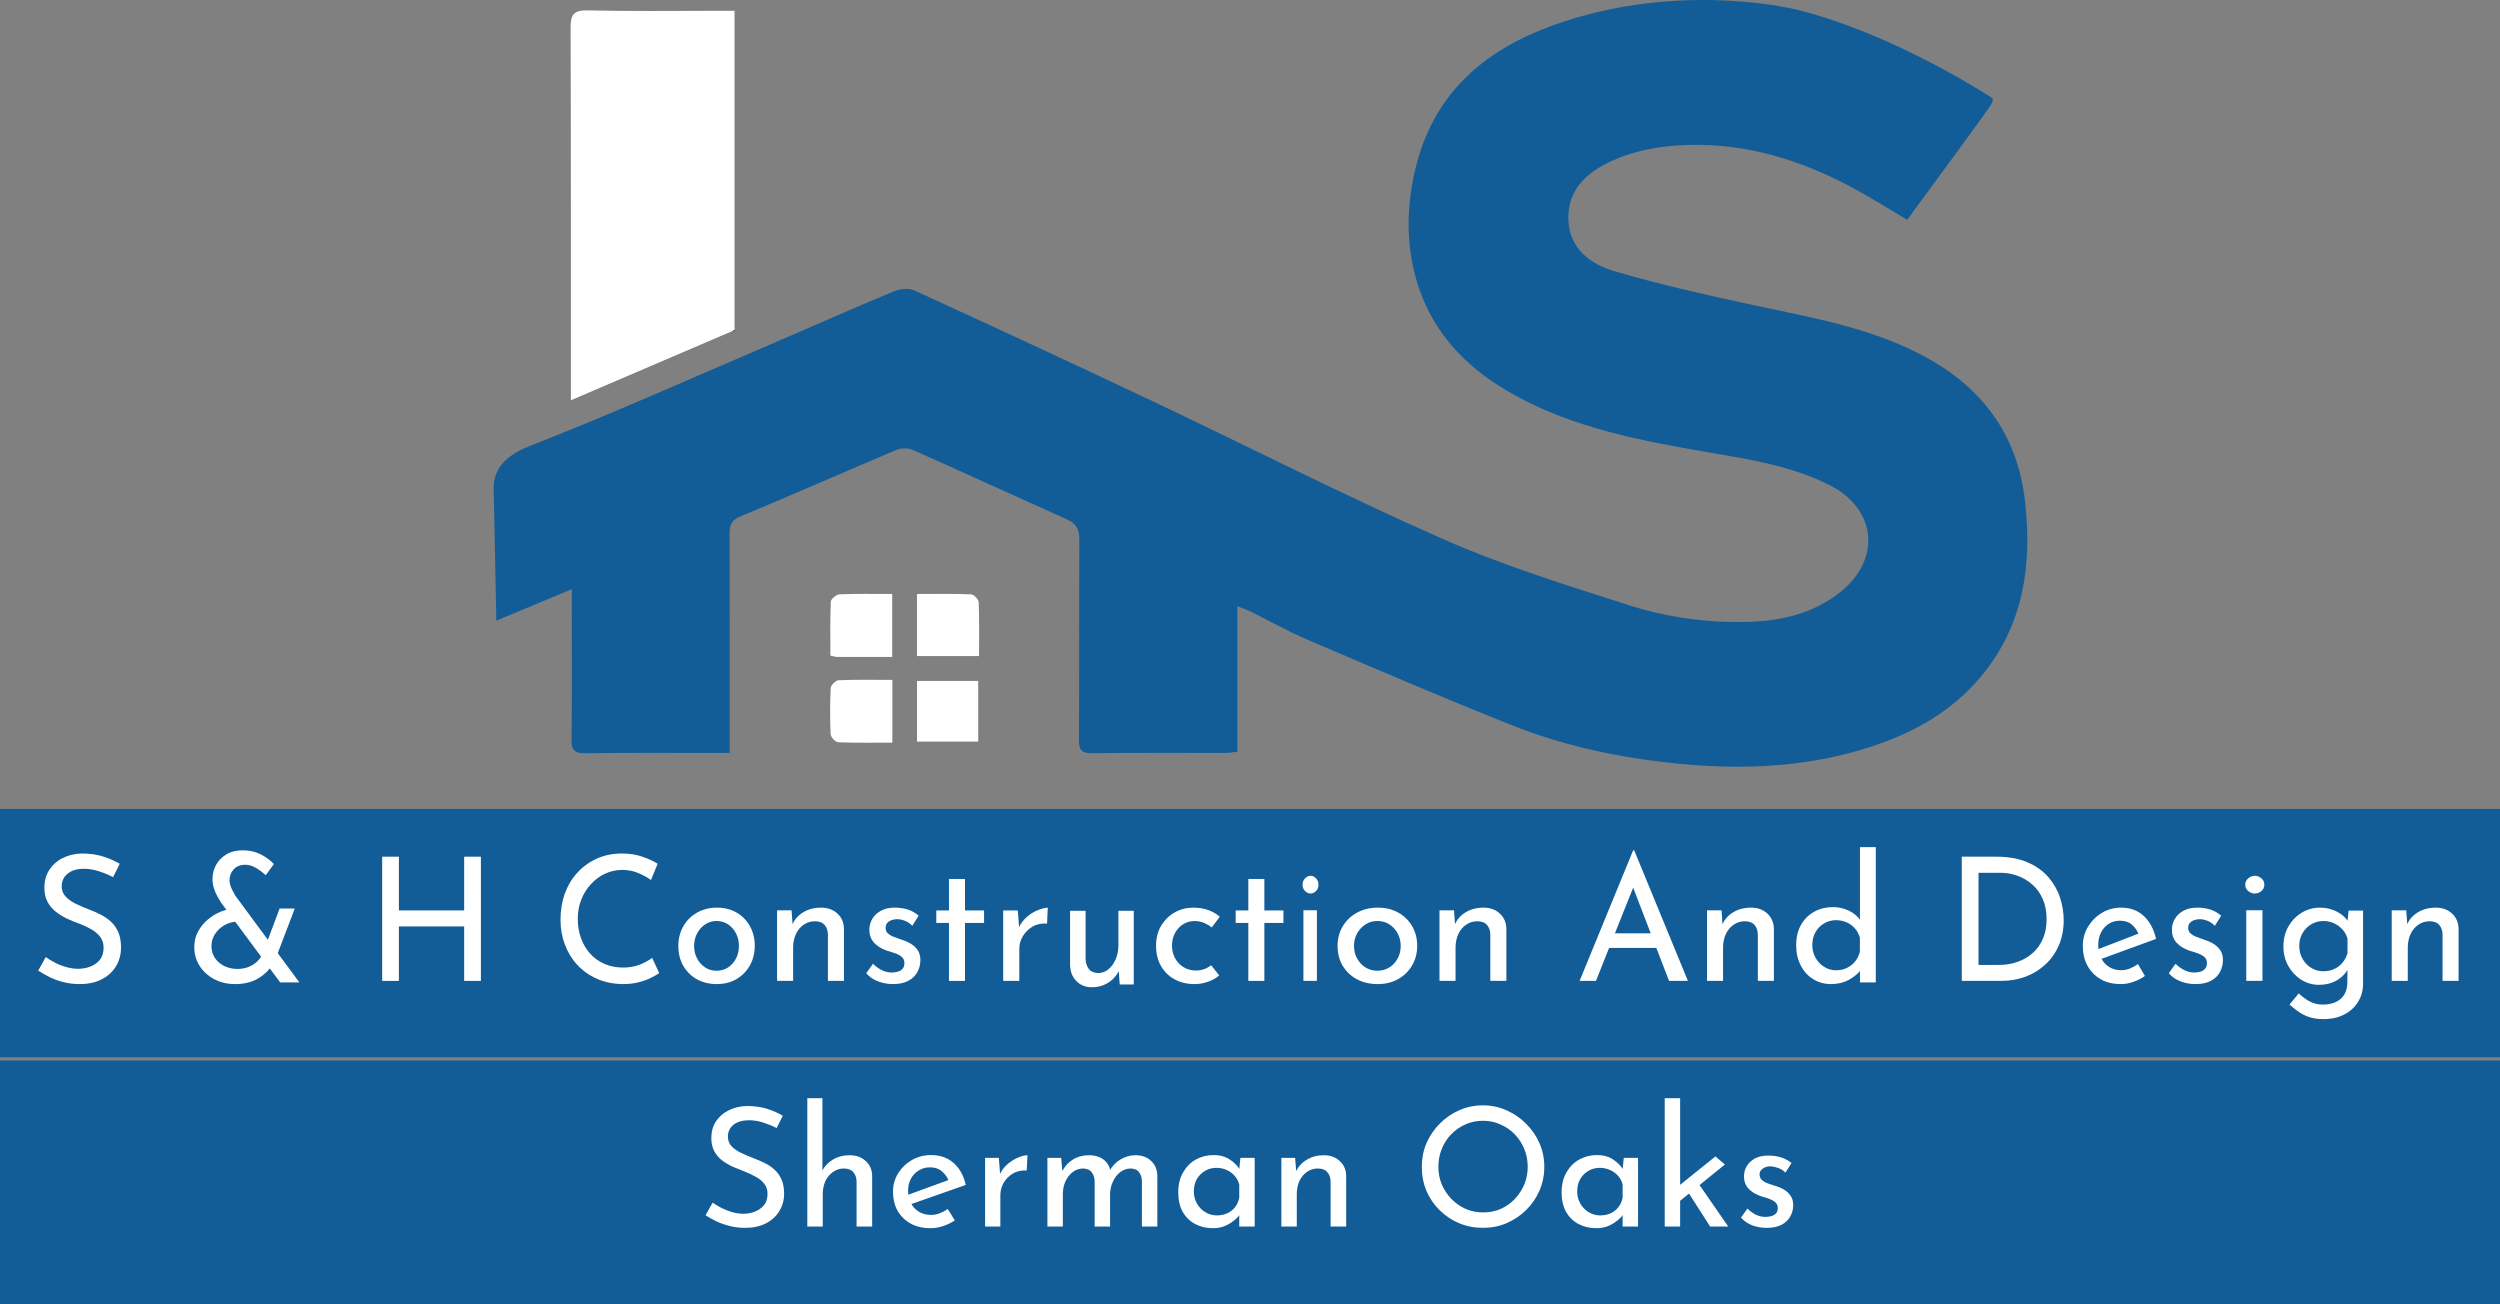 <svg xmlns="http://www.w3.org/2000/svg" width="299" height="156" viewBox="0 0 299 156" fill="none"><rect x="0" y="0" width="299" height="156" fill="#808080" stroke="none"/><g clip-path="url(#clip0_377_2)"><rect y="96.746" width="299" height="29.71" fill="#125D98"></rect><rect y="126.837" width="299" height="29.71" fill="#125D98"></rect><path d="M109.67 71.039C111.944 71.039 114.05 70.998 116.153 71.085C116.481 71.1 117.037 71.691 117.052 72.034C117.136 74.136 117.094 76.246 117.094 78.467C114.565 78.467 112.169 78.467 109.67 78.467C109.67 76.06 109.67 73.698 109.67 71.039Z" fill="white"></path><path d="M87.849 1.298V39.483C87.765 39.517 87.677 39.559 87.59 39.593C81.541 42.187 75.104 44.948 68.279 47.87V45.744C68.275 31.617 68.294 17.494 68.244 3.366C68.237 1.793 68.557 1.207 70.301 1.245C75.211 1.351 80.128 1.306 85.16 1.294H87.849V1.298Z" fill="white"></path><path d="M87.228 1.294L85.16 1.298C85.845 1.294 86.539 1.294 87.228 1.294Z" fill="black"></path><path d="M109.674 88.698C109.674 86.29 109.674 83.929 109.674 81.438C112.1 81.438 114.496 81.438 116.995 81.438C116.995 83.86 116.995 86.214 116.995 88.698C114.561 88.698 112.165 88.698 109.674 88.698Z" fill="white"></path><path d="M106.726 88.82C104.547 88.82 102.395 88.861 100.243 88.774C99.919 88.762 99.363 88.168 99.348 87.822C99.26 85.982 99.26 84.131 99.352 82.291C99.371 81.952 99.942 81.373 100.277 81.358C102.384 81.27 104.494 81.316 106.726 81.316C106.726 83.845 106.726 86.245 106.726 88.82Z" fill="white"></path><path d="M106.707 78.573C104.444 78.573 102.285 78.577 100.121 78.57C99.915 78.57 99.714 78.493 99.317 78.413C99.317 76.243 99.272 74.087 99.367 71.942C99.382 71.626 100.034 71.097 100.411 71.081C102.46 70.998 104.513 71.04 106.707 71.04C106.707 73.572 106.707 75.972 106.707 78.573Z" fill="white"></path><path d="M87.849 39.486V39.597H87.59C87.677 39.559 87.765 39.521 87.849 39.486Z" fill="black"></path><path d="M236.957 80.874C233.468 85.079 228.897 87.631 223.781 89.303C215.608 91.985 207.213 92.133 198.803 91.132C192.663 90.404 186.599 89.037 180.84 86.744C172.605 83.468 164.461 79.964 156.314 76.482C153.987 75.492 151.778 74.228 149.508 73.108C149.1 72.902 148.654 72.769 147.988 72.506V89.909C147.42 89.966 147.009 90.05 146.594 90.05C141.265 90.057 135.94 90.019 130.612 90.084C129.381 90.095 129.031 89.73 129.042 88.511C129.088 80.52 129.042 72.529 129.088 64.538C129.096 63.353 128.753 62.637 127.648 62.138C121.489 59.38 115.361 56.558 109.19 53.819C108.634 53.575 107.792 53.568 107.232 53.804C101.009 56.428 94.827 59.159 88.588 61.749C87.506 62.199 87.255 62.755 87.258 63.799C87.289 71.9 87.274 79.998 87.274 88.1V90.054H85.358C80.25 90.054 75.138 90.016 70.027 90.088C68.747 90.103 68.332 89.764 68.355 88.442C68.427 83.224 68.385 78.006 68.385 72.788V70.464C65.239 71.775 62.398 72.963 59.362 74.231C59.255 68.846 59.145 63.464 59.038 58.078C59.038 58.066 59.042 58.059 59.042 58.047C59.046 58.028 59.046 58.005 59.05 57.975C59.061 57.903 59.069 57.807 59.084 57.689C59.088 57.666 59.092 57.644 59.095 57.617C59.423 55.545 60.954 54.273 63.582 53.248C73.143 49.515 82.516 45.31 91.959 41.273C96.925 39.147 101.866 36.942 106.852 34.862C107.579 34.558 108.646 34.417 109.32 34.721C118.747 39.033 128.155 43.394 137.525 47.828C149.23 53.37 160.774 59.266 172.62 64.488C179.769 67.638 187.296 69.973 194.758 72.361C199.355 73.831 204.169 74.517 209.045 74.376C213.078 74.262 216.876 73.386 220.113 70.803C225.035 66.884 224.425 60.839 218.815 58.017C214.194 55.693 209.14 54.924 204.124 54.063C196.152 52.692 188.221 51.187 181.038 47.199C175.823 44.305 171.729 40.328 169.752 34.581C168.164 29.964 168.129 25.23 169.219 20.457C171.272 11.479 177.198 6.158 185.506 3.115C199.74 -2.103 213.094 0.7 215.04 1.192C226.653 4.105 238.019 11.567 238.027 11.571C237.939 11.514 238.221 11.67 238.29 11.746C238.423 11.895 238.271 12.306 238.046 12.652C237.604 13.331 233.593 18.831 228.101 26.292C225.8 24.936 223.671 23.573 221.443 22.388C215.375 19.154 208.953 17.151 201.998 17.334C198.624 17.421 195.31 17.977 192.232 19.505C189.41 20.907 187.448 23.013 187.578 26.311C187.707 29.732 190.21 31.594 193.063 32.428C198.506 34.028 204.063 35.274 209.616 36.47C216.918 38.047 224.315 39.262 230.919 43.051C237.444 46.796 241.325 52.364 242.186 59.891C243.058 67.524 242.06 74.727 236.957 80.874Z" fill="#125D98"></path><path d="M13.525 104.905C13.011 104.634 12.443 104.4 11.834 104.204C11.219 104.007 10.62 103.906 10.037 103.906C9.231 103.906 8.584 104.097 8.101 104.48C7.619 104.862 7.38 105.372 7.38 106.01C7.38 106.493 7.54 106.902 7.852 107.231C8.165 107.566 8.568 107.853 9.066 108.092C9.559 108.331 10.089 108.559 10.646 108.772C11.107 108.942 11.563 109.144 12.025 109.377C12.486 109.611 12.899 109.898 13.27 110.238C13.642 110.578 13.933 110.997 14.15 111.491C14.368 111.985 14.474 112.596 14.474 113.319C14.474 114.142 14.278 114.886 13.88 115.55C13.482 116.214 12.915 116.739 12.178 117.122C11.441 117.504 10.556 117.696 9.522 117.696C8.865 117.696 8.239 117.621 7.63 117.472C7.025 117.324 6.463 117.122 5.949 116.867C5.435 116.612 4.974 116.352 4.571 116.081L5.472 114.466C5.806 114.705 6.188 114.939 6.622 115.157C7.052 115.374 7.508 115.55 7.98 115.677C8.451 115.805 8.913 115.868 9.358 115.868C9.846 115.868 10.318 115.783 10.779 115.613C11.24 115.443 11.622 115.172 11.929 114.806C12.237 114.439 12.39 113.951 12.39 113.34C12.39 112.83 12.252 112.4 11.982 112.044C11.712 111.688 11.357 111.39 10.917 111.141C10.476 110.891 9.999 110.668 9.485 110.472C8.997 110.302 8.515 110.105 8.033 109.877C7.55 109.648 7.105 109.377 6.697 109.059C6.283 108.74 5.949 108.347 5.695 107.879C5.435 107.412 5.308 106.844 5.308 106.18C5.308 105.372 5.498 104.666 5.88 104.066C6.262 103.465 6.787 102.987 7.46 102.642C8.128 102.297 8.897 102.106 9.761 102.079C10.736 102.079 11.595 102.201 12.343 102.44C13.09 102.679 13.748 102.971 14.32 103.311L13.525 104.905Z" fill="white"></path><path d="M28.325 110.241C27.943 110.241 27.576 110.319 27.214 110.47C26.852 110.621 26.527 110.829 26.237 111.095C25.943 111.36 25.715 111.667 25.545 112.021C25.374 112.375 25.291 112.755 25.291 113.156C25.291 113.698 25.431 114.176 25.71 114.583C25.989 114.994 26.361 115.311 26.831 115.54C27.302 115.769 27.814 115.884 28.372 115.884C28.889 115.884 29.343 115.806 29.736 115.644C30.129 115.483 30.47 115.27 30.754 114.999C31.039 114.728 31.25 114.432 31.385 114.114L32.646 115.238C32.279 115.92 31.71 116.498 30.946 116.977C30.175 117.456 29.235 117.696 28.124 117.696C27.198 117.696 26.366 117.503 25.627 117.113C24.888 116.722 24.304 116.191 23.875 115.52C23.446 114.848 23.234 114.093 23.234 113.26C23.234 112.594 23.379 111.985 23.674 111.438C23.963 110.892 24.351 110.407 24.826 110.001C25.302 109.59 25.839 109.267 26.434 109.023C27.033 108.778 27.648 108.658 28.289 108.658L28.325 110.241ZM35.804 117.493C35.68 117.493 35.494 117.493 35.246 117.493C34.998 117.493 34.734 117.493 34.47 117.493C34.207 117.493 33.881 117.493 33.504 117.493L26.434 107.945C26.309 107.752 26.17 107.508 26.005 107.216C25.839 106.925 25.7 106.597 25.586 106.238C25.472 105.878 25.415 105.509 25.415 105.134C25.415 104.535 25.555 103.978 25.834 103.458C26.113 102.937 26.521 102.515 27.069 102.187C27.612 101.86 28.273 101.698 29.044 101.698C29.845 101.698 30.563 101.86 31.194 102.187C31.824 102.515 32.346 102.901 32.755 103.343L31.778 104.676C31.359 104.285 30.946 103.983 30.542 103.76C30.139 103.536 29.747 103.426 29.349 103.426C28.749 103.426 28.284 103.609 27.953 103.968C27.622 104.327 27.452 104.77 27.452 105.28C27.452 105.53 27.503 105.785 27.607 106.05C27.71 106.316 27.814 106.534 27.922 106.717C28.031 106.899 28.093 107.013 28.103 107.071L35.804 117.493ZM33.442 108.658H35.256L32.873 114.91L31.447 113.973L33.442 108.658Z" fill="white"></path><path d="M57.515 102.46V117.315H55.514V110.803H47.708V117.315H45.707V102.46H47.708V108.889H55.514V102.46H57.515Z" fill="white"></path><path d="M78.844 116.386C78.6 116.555 78.262 116.745 77.841 116.956C77.42 117.168 76.921 117.342 76.354 117.484C75.787 117.627 75.163 117.696 74.477 117.696C73.344 117.68 72.314 117.469 71.394 117.062C70.474 116.655 69.683 116.096 69.039 115.394C68.389 114.692 67.895 113.873 67.552 112.955C67.208 112.031 67.037 111.049 67.037 110.003C67.037 108.863 67.214 107.807 67.567 106.841C67.921 105.875 68.43 105.035 69.096 104.328C69.756 103.615 70.536 103.061 71.43 102.67C72.325 102.274 73.307 102.079 74.373 102.079C75.262 102.079 76.068 102.2 76.791 102.449C77.513 102.697 78.137 102.982 78.657 103.304L77.857 105.247C77.446 104.951 76.947 104.676 76.359 104.423C75.772 104.17 75.127 104.043 74.43 104.043C73.708 104.043 73.021 104.191 72.382 104.486C71.737 104.782 71.17 105.199 70.682 105.732C70.188 106.266 69.803 106.889 69.522 107.591C69.241 108.293 69.101 109.064 69.101 109.893C69.101 110.711 69.226 111.476 69.481 112.184C69.735 112.897 70.094 113.514 70.567 114.042C71.04 114.57 71.607 114.982 72.278 115.278C72.948 115.573 73.697 115.721 74.534 115.721C75.283 115.721 75.954 115.6 76.541 115.362C77.129 115.124 77.612 114.855 77.997 114.56L78.844 116.386Z" fill="white"></path><path d="M81.13 113.114C81.13 112.259 81.328 111.482 81.719 110.793C82.11 110.104 82.659 109.554 83.359 109.155C84.06 108.756 84.858 108.554 85.751 108.554C86.645 108.554 87.432 108.756 88.113 109.155C88.793 109.554 89.327 110.104 89.703 110.793C90.083 111.482 90.271 112.259 90.271 113.114C90.271 113.975 90.083 114.747 89.703 115.436C89.322 116.125 88.793 116.68 88.113 117.084C87.432 117.488 86.64 117.696 85.731 117.696C84.837 117.696 84.045 117.504 83.359 117.126C82.674 116.747 82.13 116.213 81.729 115.529C81.328 114.845 81.13 114.042 81.13 113.114ZM83.014 113.135C83.014 113.69 83.136 114.192 83.375 114.638C83.613 115.089 83.933 115.446 84.335 115.706C84.736 115.97 85.188 116.099 85.695 116.099C86.213 116.099 86.676 115.97 87.077 115.706C87.478 115.441 87.793 115.089 88.027 114.638C88.26 114.187 88.377 113.69 88.377 113.135C88.377 112.581 88.26 112.078 88.027 111.632C87.793 111.182 87.478 110.824 87.077 110.554C86.676 110.285 86.213 110.15 85.695 110.15C85.188 110.15 84.731 110.29 84.324 110.565C83.918 110.839 83.598 111.202 83.364 111.653C83.131 112.104 83.014 112.596 83.014 113.135Z" fill="white"></path><path d="M94.671 108.88L94.816 110.936L94.754 110.611C95.012 109.985 95.447 109.486 96.057 109.114C96.668 108.742 97.382 108.554 98.199 108.554C98.986 108.554 99.638 108.788 100.15 109.257C100.662 109.725 100.921 110.336 100.936 111.079V117.315H99.017V111.731C99.001 111.283 98.872 110.911 98.618 110.621C98.365 110.331 97.977 110.183 97.444 110.183C96.968 110.183 96.528 110.32 96.13 110.59C95.726 110.86 95.416 111.237 95.193 111.71C94.971 112.184 94.857 112.738 94.857 113.359V117.315H92.938V108.875H94.671V108.88Z" fill="white"></path><path d="M106.77 117.696C106.164 117.696 105.58 117.586 105.011 117.371C104.443 117.157 103.973 116.833 103.603 116.399L104.406 115.269C104.777 115.619 105.147 115.881 105.517 116.053C105.888 116.226 106.258 116.315 106.629 116.315C106.905 116.315 107.156 116.278 107.391 116.21C107.625 116.142 107.813 116.022 107.954 115.855C108.095 115.687 108.168 115.473 108.168 115.206C108.168 114.887 108.069 114.636 107.871 114.464C107.672 114.291 107.422 114.145 107.119 114.035C106.817 113.925 106.488 113.82 106.133 113.721C105.434 113.486 104.897 113.156 104.526 112.738C104.156 112.319 103.973 111.812 103.973 111.211C103.973 110.751 104.088 110.322 104.312 109.924C104.536 109.527 104.876 109.197 105.33 108.941C105.784 108.685 106.331 108.554 106.973 108.554C107.563 108.554 108.09 108.627 108.559 108.774C109.024 108.92 109.462 109.166 109.874 109.516L109.112 110.73C108.867 110.463 108.575 110.264 108.236 110.133C107.902 110.003 107.594 109.935 107.323 109.935C107.078 109.935 106.848 109.971 106.634 110.05C106.42 110.128 106.248 110.238 106.117 110.385C105.987 110.531 105.924 110.714 105.924 110.939C105.909 111.232 106.003 111.467 106.201 111.64C106.399 111.812 106.65 111.959 106.952 112.068C107.255 112.178 107.563 112.293 107.876 112.403C108.288 112.529 108.658 112.696 108.987 112.905C109.316 113.114 109.582 113.371 109.78 113.679C109.979 113.988 110.078 114.369 110.078 114.83C110.078 115.347 109.958 115.823 109.718 116.263C109.478 116.702 109.112 117.052 108.627 117.309C108.147 117.57 107.526 117.696 106.77 117.696Z" fill="white"></path><path d="M113.496 105.126H115.414V108.891H117.695V110.383H115.414V117.315H113.496V110.383H111.982V108.891H113.496V105.126Z" fill="white"></path><path d="M121.732 108.899L121.916 111.337L121.832 110.992C122.053 110.489 122.368 110.057 122.784 109.692C123.199 109.326 123.641 109.047 124.109 108.859C124.577 108.671 124.982 108.569 125.313 108.554L125.229 110.464C124.567 110.408 123.988 110.53 123.499 110.819C123.01 111.109 122.621 111.49 122.337 111.957C122.053 112.424 121.911 112.932 121.911 113.47V117.315H119.981V108.894H121.732V108.899Z" fill="white"></path><path d="M130.607 118.076C129.847 118.076 129.221 117.832 128.74 117.343C128.26 116.855 128.005 116.217 127.98 115.442V108.935H129.837V114.741C129.862 115.208 129.997 115.596 130.232 115.899C130.467 116.201 130.838 116.361 131.338 116.377C131.784 116.377 132.189 116.233 132.549 115.941C132.91 115.649 133.205 115.256 133.425 114.751C133.65 114.247 133.761 113.678 133.761 113.041V108.935H135.597V117.742H133.921L133.761 115.575L133.881 115.978C133.711 116.377 133.465 116.733 133.15 117.051C132.835 117.37 132.454 117.62 132.014 117.806C131.573 117.986 131.103 118.076 130.607 118.076Z" fill="white"></path><path d="M145.82 116.663C145.439 116.985 144.987 117.237 144.463 117.422C143.938 117.606 143.409 117.696 142.88 117.696C141.975 117.696 141.173 117.506 140.479 117.127C139.785 116.748 139.24 116.216 138.85 115.526C138.459 114.836 138.264 114.031 138.264 113.104C138.264 112.177 138.474 111.371 138.891 110.692C139.307 110.013 139.852 109.481 140.52 109.112C141.188 108.738 141.913 108.554 142.7 108.554C143.363 108.554 143.959 108.649 144.494 108.838C145.028 109.028 145.491 109.297 145.882 109.649L144.931 110.913C144.699 110.729 144.406 110.56 144.052 110.397C143.692 110.234 143.296 110.155 142.864 110.155C142.366 110.155 141.908 110.287 141.497 110.545C141.086 110.803 140.762 111.155 140.525 111.598C140.289 112.04 140.171 112.546 140.171 113.104C140.171 113.651 140.294 114.152 140.536 114.599C140.777 115.047 141.117 115.41 141.548 115.673C141.98 115.942 142.479 116.074 143.049 116.074C143.399 116.074 143.728 116.016 144.031 115.905C144.334 115.795 144.607 115.637 144.853 115.442L145.82 116.663Z" fill="white"></path><path d="M149.3 105.126H151.218V108.891H153.499V110.383H151.218V117.315H149.3V110.383H147.786V108.891H149.3V105.126Z" fill="white"></path><path d="M155.785 105.805C155.785 105.504 155.885 105.255 156.085 105.051C156.285 104.847 156.506 104.745 156.746 104.745C156.985 104.745 157.202 104.847 157.398 105.051C157.593 105.255 157.689 105.504 157.689 105.805C157.689 106.116 157.593 106.371 157.398 106.569C157.202 106.768 156.985 106.865 156.746 106.865C156.506 106.865 156.285 106.768 156.085 106.569C155.885 106.376 155.785 106.116 155.785 105.805ZM155.889 108.867H157.502V117.315H155.889V108.867Z" fill="white"></path><path d="M159.974 113.114C159.974 112.259 160.181 111.482 160.588 110.793C161.001 110.104 161.567 109.554 162.297 109.155C163.027 108.756 163.857 108.554 164.789 108.554C165.72 108.554 166.54 108.756 167.248 109.155C167.957 109.554 168.508 110.104 168.904 110.793C169.301 111.482 169.497 112.259 169.497 113.114C169.497 113.975 169.301 114.747 168.904 115.436C168.508 116.125 167.957 116.68 167.248 117.084C166.54 117.488 165.714 117.696 164.767 117.696C163.836 117.696 163.011 117.504 162.297 117.126C161.583 116.747 161.017 116.213 160.599 115.529C160.186 114.851 159.974 114.042 159.974 113.114ZM161.937 113.135C161.937 113.69 162.064 114.192 162.313 114.638C162.561 115.089 162.895 115.446 163.313 115.706C163.731 115.97 164.201 116.099 164.73 116.099C165.275 116.099 165.751 115.97 166.169 115.706C166.587 115.441 166.915 115.089 167.159 114.638C167.402 114.187 167.524 113.69 167.524 113.135C167.524 112.581 167.402 112.078 167.159 111.632C166.915 111.182 166.587 110.824 166.169 110.554C165.751 110.285 165.27 110.15 164.73 110.15C164.201 110.15 163.725 110.29 163.302 110.565C162.879 110.839 162.545 111.202 162.302 111.653C162.059 112.104 161.937 112.596 161.937 113.135Z" fill="white"></path><path d="M173.901 108.88L174.046 110.936L173.984 110.611C174.243 109.985 174.678 109.486 175.288 109.114C175.899 108.742 176.613 108.554 177.43 108.554C178.216 108.554 178.868 108.788 179.375 109.257C179.882 109.725 180.146 110.336 180.162 111.079V117.315H178.242V111.731C178.227 111.283 178.097 110.911 177.844 110.621C177.59 110.331 177.202 110.183 176.669 110.183C176.193 110.183 175.754 110.32 175.355 110.59C174.952 110.86 174.641 111.237 174.419 111.71C174.196 112.184 174.083 112.738 174.083 113.359V117.315H172.163V108.875H173.901V108.88Z" fill="white"></path><path d="M188.922 117.31L195.325 101.698H195.449L201.873 117.31H199.615L194.82 104.851L196.222 103.919L190.876 117.315H188.922V117.31ZM192.681 111.629H198.145L198.795 113.369H192.108L192.681 111.629Z" fill="white"></path><path d="M205.896 108.88L206.041 110.936L205.979 110.611C206.238 109.985 206.672 109.486 207.283 109.114C207.893 108.742 208.607 108.554 209.425 108.554C210.211 108.554 210.863 108.788 211.37 109.257C211.877 109.725 212.141 110.336 212.157 111.079V117.315H210.237V111.731C210.222 111.283 210.092 110.911 209.839 110.621C209.585 110.331 209.197 110.183 208.664 110.183C208.188 110.183 207.749 110.32 207.35 110.59C206.947 110.86 206.636 111.237 206.414 111.71C206.191 112.184 206.077 112.738 206.077 113.359V117.315H204.158V108.875H205.896V108.88Z" fill="white"></path><path d="M218.991 117.696C218.207 117.696 217.5 117.502 216.876 117.121C216.252 116.74 215.751 116.198 215.38 115.493C215.009 114.788 214.823 113.979 214.823 113.061C214.823 112.1 215.019 111.276 215.411 110.597C215.803 109.913 216.334 109.392 217 109.031C217.665 108.671 218.408 108.489 219.238 108.489C219.904 108.489 220.538 108.635 221.142 108.927C221.745 109.219 222.215 109.621 222.555 110.138L222.452 110.827V101.317H224.345V117.492H222.452V115.342L222.674 115.884C222.266 116.412 221.751 116.85 221.116 117.189C220.487 117.529 219.775 117.696 218.991 117.696ZM219.579 116.046C220.079 116.046 220.523 115.947 220.91 115.754C221.297 115.561 221.622 115.3 221.885 114.971C222.148 114.642 222.333 114.256 222.442 113.812V112.163C222.333 111.745 222.137 111.375 221.864 111.057C221.585 110.738 221.255 110.488 220.868 110.315C220.482 110.143 220.053 110.054 219.579 110.054C219.078 110.054 218.609 110.18 218.176 110.43C217.743 110.681 217.397 111.03 217.139 111.474C216.881 111.918 216.752 112.434 216.752 113.019C216.752 113.588 216.881 114.105 217.139 114.553C217.397 115.008 217.743 115.368 218.176 115.639C218.609 115.911 219.078 116.046 219.579 116.046Z" fill="white"></path><path d="M234.629 117.315V102.46H238.701C240.189 102.46 241.447 102.68 242.479 103.127C243.511 103.573 244.35 104.169 244.989 104.913C245.628 105.662 246.095 106.478 246.383 107.365C246.671 108.258 246.818 109.151 246.818 110.059C246.818 111.183 246.619 112.189 246.231 113.081C245.838 113.974 245.303 114.734 244.617 115.36C243.936 115.991 243.15 116.473 242.264 116.807C241.373 117.14 240.435 117.309 239.445 117.309H234.629V117.315ZM236.631 115.406H239.047C239.859 115.406 240.614 115.283 241.31 115.036C242.007 114.79 242.61 114.436 243.129 113.969C243.648 113.502 244.046 112.933 244.339 112.255C244.633 111.578 244.774 110.798 244.774 109.926C244.774 109.023 244.622 108.222 244.318 107.535C244.014 106.842 243.6 106.262 243.076 105.8C242.552 105.333 241.96 104.984 241.3 104.743C240.64 104.502 239.948 104.384 239.235 104.384H236.631V115.406Z" fill="white"></path><path d="M253.65 117.696C252.707 117.696 251.901 117.499 251.225 117.105C250.55 116.711 250.026 116.172 249.658 115.488C249.285 114.804 249.103 114.016 249.103 113.135C249.103 112.291 249.31 111.524 249.728 110.834C250.147 110.145 250.696 109.591 251.387 109.176C252.077 108.761 252.843 108.554 253.69 108.554C254.779 108.554 255.676 108.886 256.392 109.549C257.108 110.212 257.597 111.125 257.864 112.291L251.069 114.778L250.63 113.638L256.175 111.503L255.797 111.793C255.641 111.337 255.374 110.943 255.001 110.611C254.628 110.28 254.144 110.114 253.549 110.114C253.045 110.114 252.596 110.238 252.208 110.487C251.82 110.736 251.508 111.078 251.286 111.513C251.064 111.948 250.948 112.456 250.948 113.037C250.948 113.617 251.064 114.135 251.296 114.591C251.528 115.047 251.85 115.405 252.269 115.659C252.687 115.913 253.161 116.042 253.69 116.042C254.048 116.042 254.396 115.975 254.733 115.835C255.071 115.695 255.394 115.519 255.696 115.296L256.533 116.726C256.125 117.017 255.661 117.25 255.152 117.431C254.643 117.613 254.139 117.696 253.65 117.696Z" fill="white"></path><path d="M262.552 117.696C261.947 117.696 261.363 117.586 260.795 117.371C260.227 117.157 259.757 116.833 259.387 116.399L260.19 115.269C260.56 115.619 260.93 115.881 261.301 116.053C261.671 116.226 262.041 116.315 262.411 116.315C262.687 116.315 262.938 116.278 263.172 116.21C263.407 116.142 263.595 116.022 263.735 115.855C263.881 115.687 263.949 115.473 263.949 115.206C263.949 114.887 263.85 114.636 263.652 114.464C263.454 114.291 263.203 114.145 262.901 114.035C262.599 113.925 262.27 113.82 261.916 113.721C261.217 113.486 260.68 113.156 260.31 112.738C259.94 112.319 259.757 111.812 259.757 111.211C259.757 110.751 259.872 110.322 260.096 109.924C260.32 109.527 260.659 109.197 261.113 108.941C261.566 108.685 262.114 108.554 262.755 108.554C263.344 108.554 263.871 108.627 264.34 108.774C264.809 108.92 265.247 109.166 265.654 109.516L264.893 110.73C264.648 110.463 264.356 110.264 264.022 110.133C263.688 110.003 263.381 109.935 263.11 109.935C262.865 109.935 262.635 109.971 262.421 110.05C262.208 110.128 262.036 110.238 261.905 110.385C261.775 110.531 261.712 110.714 261.712 110.939C261.697 111.232 261.791 111.467 261.989 111.64C262.187 111.812 262.437 111.959 262.739 112.068C263.042 112.178 263.349 112.293 263.662 112.403C264.074 112.529 264.444 112.696 264.773 112.905C265.101 113.114 265.367 113.371 265.565 113.679C265.763 113.988 265.862 114.369 265.862 114.83C265.862 115.347 265.742 115.823 265.503 116.263C265.263 116.702 264.898 117.052 264.413 117.309C263.928 117.57 263.308 117.696 262.552 117.696Z" fill="white"></path><path d="M268.529 105.805C268.529 105.504 268.649 105.255 268.889 105.051C269.129 104.847 269.395 104.745 269.682 104.745C269.969 104.745 270.23 104.847 270.464 105.051C270.699 105.255 270.814 105.504 270.814 105.805C270.814 106.116 270.699 106.371 270.464 106.569C270.23 106.768 269.969 106.865 269.682 106.865C269.395 106.865 269.129 106.768 268.889 106.569C268.649 106.376 268.529 106.116 268.529 105.805ZM268.654 108.867H270.59V117.315H268.654V108.867Z" fill="white"></path><path d="M277.863 121.885C277.246 121.885 276.7 121.807 276.226 121.655C275.752 121.503 275.323 121.294 274.941 121.027C274.558 120.76 274.186 120.467 273.824 120.148L274.93 118.809C275.374 119.227 275.823 119.557 276.277 119.793C276.731 120.028 277.241 120.148 277.807 120.148C278.439 120.148 278.97 120.038 279.403 119.824C279.837 119.609 280.168 119.311 280.388 118.934C280.607 118.558 280.724 118.118 280.74 117.616L280.76 115.272L280.923 115.649C280.684 116.25 280.245 116.758 279.618 117.166C278.985 117.579 278.225 117.783 277.322 117.783C276.573 117.783 275.874 117.579 275.231 117.177C274.589 116.774 274.074 116.224 273.681 115.534C273.293 114.843 273.099 114.063 273.099 113.2C273.099 112.295 273.298 111.489 273.701 110.793C274.104 110.098 274.635 109.548 275.298 109.151C275.961 108.753 276.68 108.554 277.46 108.554C278.2 108.554 278.873 108.711 279.48 109.025C280.087 109.339 280.541 109.742 280.837 110.228L280.714 110.584L280.893 108.91H282.622V117.647C282.622 118.427 282.433 119.144 282.05 119.782C281.668 120.426 281.117 120.938 280.403 121.32C279.694 121.692 278.842 121.885 277.863 121.885ZM274.992 113.148C274.992 113.708 275.124 114.215 275.384 114.676C275.644 115.136 275.996 115.502 276.43 115.764C276.863 116.031 277.343 116.162 277.868 116.162C278.363 116.162 278.812 116.067 279.204 115.879C279.597 115.691 279.934 115.429 280.199 115.094C280.469 114.759 280.653 114.388 280.76 113.985V112.248C280.638 111.829 280.439 111.468 280.158 111.16C279.878 110.851 279.541 110.61 279.153 110.427C278.766 110.244 278.337 110.155 277.868 110.155C277.348 110.155 276.868 110.286 276.43 110.542C275.996 110.799 275.644 111.154 275.384 111.599C275.119 112.049 274.992 112.562 274.992 113.148Z" fill="white"></path><path d="M287.788 108.88L287.933 110.936L287.871 110.611C288.13 109.985 288.564 109.486 289.175 109.114C289.785 108.742 290.499 108.554 291.317 108.554C292.103 108.554 292.755 108.788 293.262 109.257C293.769 109.725 294.033 110.336 294.048 111.079V117.315H292.129V111.731C292.113 111.283 291.984 110.911 291.731 110.621C291.477 110.331 291.089 110.183 290.556 110.183C290.08 110.183 289.64 110.32 289.242 110.59C288.838 110.86 288.528 111.237 288.305 111.71C288.083 112.184 287.969 112.738 287.969 113.359V117.315H286.05V108.875H287.788V108.88Z" fill="white"></path><path d="M92.888 134.914C92.399 134.663 91.863 134.445 91.282 134.26C90.7 134.075 90.132 133.982 89.576 133.982C88.81 133.982 88.195 134.161 87.733 134.518C87.283 134.875 87.058 135.351 87.058 135.945C87.058 136.395 87.204 136.778 87.495 137.095C87.785 137.399 88.169 137.664 88.645 137.888C89.121 138.113 89.616 138.325 90.132 138.523C90.581 138.695 91.024 138.886 91.46 139.098C91.896 139.309 92.286 139.574 92.63 139.891C92.987 140.208 93.264 140.598 93.463 141.061C93.674 141.523 93.78 142.098 93.78 142.786C93.78 143.539 93.588 144.227 93.205 144.848C92.835 145.469 92.299 145.958 91.599 146.315C90.898 146.672 90.066 146.85 89.101 146.85C88.466 146.85 87.858 146.778 87.276 146.632C86.708 146.487 86.179 146.302 85.69 146.077C85.201 145.839 84.765 145.595 84.382 145.344L85.234 143.837C85.552 144.061 85.915 144.279 86.325 144.491C86.735 144.689 87.164 144.854 87.614 144.987C88.063 145.106 88.499 145.165 88.922 145.165C89.372 145.165 89.814 145.086 90.251 144.927C90.7 144.755 91.07 144.498 91.361 144.154C91.652 143.81 91.797 143.354 91.797 142.786C91.797 142.297 91.665 141.894 91.401 141.576C91.15 141.246 90.812 140.968 90.389 140.744C89.966 140.506 89.517 140.294 89.041 140.109C88.592 139.937 88.136 139.752 87.673 139.554C87.21 139.342 86.781 139.091 86.384 138.8C85.988 138.496 85.671 138.126 85.433 137.69C85.195 137.254 85.076 136.725 85.076 136.104C85.076 135.351 85.254 134.696 85.611 134.141C85.981 133.573 86.483 133.13 87.118 132.813C87.752 132.482 88.479 132.304 89.299 132.277C90.224 132.277 91.037 132.39 91.738 132.614C92.451 132.839 93.079 133.117 93.621 133.447L92.888 134.914ZM96.556 146.692V131.345H98.361V140.387L98.321 140.05C98.599 139.508 99.022 139.058 99.59 138.701C100.172 138.344 100.852 138.166 101.632 138.166C102.412 138.166 103.046 138.397 103.536 138.86C104.038 139.309 104.296 139.898 104.309 140.625V146.692H102.445V141.279C102.432 140.829 102.3 140.466 102.049 140.188C101.811 139.898 101.434 139.752 100.918 139.752C100.442 139.752 100.013 139.891 99.63 140.169C99.246 140.433 98.942 140.796 98.718 141.259C98.506 141.722 98.4 142.25 98.4 142.845V146.692H96.556ZM111.322 146.89C110.384 146.89 109.578 146.705 108.903 146.335C108.229 145.952 107.707 145.436 107.337 144.788C106.98 144.127 106.802 143.374 106.802 142.528C106.802 141.722 107.007 140.988 107.416 140.327C107.826 139.666 108.375 139.138 109.062 138.741C109.749 138.344 110.516 138.146 111.362 138.146C112.446 138.146 113.345 138.463 114.059 139.098C114.772 139.732 115.255 140.605 115.506 141.715L108.745 144.094L108.309 143.004L113.86 140.982L113.464 141.239C113.305 140.803 113.041 140.426 112.671 140.109C112.301 139.779 111.818 139.613 111.223 139.613C110.721 139.613 110.272 139.739 109.875 139.99C109.478 140.228 109.168 140.559 108.943 140.982C108.718 141.404 108.606 141.887 108.606 142.429C108.606 142.997 108.725 143.5 108.963 143.936C109.201 144.359 109.525 144.696 109.935 144.947C110.357 145.185 110.833 145.304 111.362 145.304C111.719 145.304 112.063 145.238 112.393 145.106C112.737 144.973 113.054 144.802 113.345 144.59L114.197 145.958C113.788 146.236 113.325 146.46 112.809 146.632C112.307 146.804 111.812 146.89 111.322 146.89ZM119.462 138.483L119.641 140.863L119.541 140.545C119.753 140.043 120.057 139.62 120.454 139.276C120.863 138.919 121.286 138.648 121.722 138.463C122.172 138.265 122.562 138.166 122.892 138.166L122.793 139.99C122.172 139.95 121.623 140.069 121.147 140.347C120.685 140.625 120.315 140.995 120.037 141.457C119.773 141.92 119.641 142.416 119.641 142.944V146.692H117.817V138.483H119.462ZM126.917 138.483L127.075 140.327L126.996 140.169C127.3 139.547 127.73 139.058 128.285 138.701C128.853 138.344 129.501 138.166 130.228 138.166C130.691 138.166 131.1 138.239 131.457 138.384C131.814 138.53 132.105 138.741 132.33 139.019C132.568 139.283 132.72 139.613 132.786 140.01L132.687 140.069C133.004 139.475 133.44 139.012 133.995 138.682C134.564 138.338 135.158 138.166 135.78 138.166C136.586 138.166 137.22 138.397 137.683 138.86C138.159 139.309 138.403 139.898 138.417 140.625V146.692H136.573V141.279C136.559 140.856 136.454 140.506 136.255 140.228C136.07 139.937 135.74 139.779 135.264 139.752C134.788 139.752 134.359 139.898 133.975 140.188C133.605 140.479 133.314 140.856 133.103 141.319C132.891 141.768 132.779 142.257 132.766 142.786V146.692H130.922V141.279C130.909 140.856 130.796 140.506 130.585 140.228C130.387 139.937 130.049 139.779 129.574 139.752C129.085 139.752 128.655 139.898 128.285 140.188C127.915 140.479 127.624 140.856 127.412 141.319C127.214 141.781 127.115 142.277 127.115 142.806V146.692H125.271V138.483H126.917ZM145.043 146.89C144.276 146.89 143.576 146.725 142.941 146.394C142.32 146.064 141.824 145.581 141.454 144.947C141.097 144.299 140.919 143.513 140.919 142.588C140.919 141.675 141.11 140.889 141.494 140.228C141.877 139.554 142.386 139.038 143.02 138.682C143.668 138.325 144.375 138.146 145.142 138.146C145.909 138.146 146.556 138.325 147.085 138.682C147.614 139.025 148.017 139.435 148.295 139.911L148.176 140.228L148.354 138.483H150.059V146.692H148.215V144.55L148.413 145.026C148.361 145.158 148.242 145.33 148.057 145.542C147.885 145.74 147.647 145.945 147.343 146.156C147.052 146.368 146.715 146.546 146.332 146.692C145.948 146.824 145.519 146.89 145.043 146.89ZM145.539 145.363C146.001 145.363 146.418 145.277 146.788 145.106C147.158 144.934 147.462 144.696 147.7 144.392C147.951 144.075 148.123 143.698 148.215 143.262V141.656C148.109 141.259 147.924 140.915 147.66 140.625C147.396 140.321 147.078 140.089 146.708 139.931C146.338 139.759 145.928 139.673 145.479 139.673C144.99 139.673 144.541 139.792 144.131 140.03C143.721 140.268 143.391 140.598 143.139 141.021C142.901 141.444 142.783 141.94 142.783 142.508C142.783 143.037 142.908 143.519 143.159 143.956C143.41 144.392 143.747 144.735 144.17 144.987C144.593 145.238 145.049 145.363 145.539 145.363ZM154.896 138.483L155.054 140.486L154.975 140.169C155.239 139.561 155.669 139.078 156.264 138.721C156.859 138.351 157.546 138.166 158.326 138.166C159.106 138.166 159.74 138.397 160.229 138.86C160.732 139.309 160.989 139.898 161.003 140.625V146.692H159.139V141.279C159.126 140.829 158.993 140.466 158.742 140.188C158.504 139.898 158.128 139.752 157.612 139.752C157.136 139.752 156.707 139.884 156.323 140.149C155.94 140.413 155.636 140.777 155.411 141.239C155.2 141.702 155.094 142.237 155.094 142.845V146.692H153.25V138.483H154.896ZM170.047 139.534C170.047 138.543 170.232 137.611 170.602 136.738C170.985 135.853 171.514 135.073 172.188 134.399C172.862 133.711 173.635 133.176 174.508 132.793C175.393 132.396 176.345 132.198 177.363 132.198C178.367 132.198 179.306 132.396 180.178 132.793C181.064 133.176 181.844 133.711 182.518 134.399C183.205 135.073 183.741 135.853 184.124 136.738C184.507 137.611 184.699 138.543 184.699 139.534C184.699 140.552 184.507 141.504 184.124 142.389C183.741 143.275 183.205 144.055 182.518 144.729C181.844 145.39 181.064 145.912 180.178 146.295C179.306 146.665 178.367 146.85 177.363 146.85C176.345 146.85 175.393 146.665 174.508 146.295C173.635 145.925 172.862 145.41 172.188 144.749C171.514 144.088 170.985 143.315 170.602 142.429C170.232 141.543 170.047 140.578 170.047 139.534ZM172.029 139.554C172.029 140.307 172.168 141.015 172.446 141.675C172.723 142.323 173.107 142.898 173.596 143.4C174.085 143.903 174.653 144.299 175.301 144.59C175.949 144.868 176.649 145.006 177.403 145.006C178.143 145.006 178.837 144.868 179.484 144.59C180.132 144.299 180.694 143.903 181.17 143.4C181.646 142.898 182.022 142.323 182.3 141.675C182.577 141.015 182.716 140.301 182.716 139.534C182.716 138.781 182.577 138.073 182.3 137.413C182.022 136.738 181.639 136.15 181.15 135.648C180.661 135.146 180.092 134.756 179.445 134.478C178.797 134.187 178.103 134.042 177.363 134.042C176.609 134.042 175.909 134.187 175.261 134.478C174.614 134.769 174.045 135.165 173.556 135.668C173.067 136.17 172.69 136.758 172.426 137.432C172.162 138.093 172.029 138.8 172.029 139.554ZM190.894 146.89C190.127 146.89 189.426 146.725 188.792 146.394C188.171 146.064 187.675 145.581 187.305 144.947C186.948 144.299 186.769 143.513 186.769 142.588C186.769 141.675 186.961 140.889 187.344 140.228C187.728 139.554 188.237 139.038 188.871 138.682C189.519 138.325 190.226 138.146 190.993 138.146C191.759 138.146 192.407 138.325 192.936 138.682C193.464 139.025 193.868 139.435 194.145 139.911L194.026 140.228L194.205 138.483H195.91V146.692H194.066V144.55L194.264 145.026C194.211 145.158 194.092 145.33 193.907 145.542C193.735 145.74 193.498 145.945 193.193 146.156C192.903 146.368 192.566 146.546 192.182 146.692C191.799 146.824 191.369 146.89 190.894 146.89ZM191.389 145.363C191.852 145.363 192.268 145.277 192.638 145.106C193.008 144.934 193.312 144.696 193.55 144.392C193.802 144.075 193.973 143.698 194.066 143.262V141.656C193.96 141.259 193.775 140.915 193.511 140.625C193.246 140.321 192.929 140.089 192.559 139.931C192.189 139.759 191.779 139.673 191.33 139.673C190.841 139.673 190.391 139.792 189.981 140.03C189.572 140.268 189.241 140.598 188.99 141.021C188.752 141.444 188.633 141.94 188.633 142.508C188.633 143.037 188.759 143.519 189.01 143.956C189.261 144.392 189.598 144.735 190.021 144.987C190.444 145.238 190.9 145.363 191.389 145.363ZM199.101 146.692V131.345H200.945V146.692H199.101ZM202.927 141.239L206.695 146.692H204.533L201.698 142.27L202.927 141.239ZM200.37 144.075L200.191 142.31L205.168 138.305L206.298 139.276L200.37 144.075ZM211.276 146.85C210.694 146.85 210.126 146.751 209.571 146.553C209.029 146.341 208.579 146.031 208.222 145.621L208.996 144.55C209.339 144.881 209.69 145.132 210.046 145.304C210.417 145.462 210.78 145.542 211.137 145.542C211.401 145.542 211.646 145.509 211.871 145.443C212.095 145.377 212.274 145.271 212.406 145.125C212.551 144.967 212.624 144.755 212.624 144.491C212.624 144.2 212.525 143.969 212.327 143.797C212.141 143.625 211.897 143.486 211.593 143.381C211.302 143.275 210.992 143.176 210.661 143.083C209.987 142.858 209.471 142.548 209.115 142.151C208.758 141.755 208.579 141.272 208.579 140.704C208.579 140.268 208.685 139.865 208.896 139.494C209.121 139.111 209.445 138.8 209.868 138.563C210.304 138.325 210.839 138.206 211.474 138.206C212.042 138.206 212.551 138.278 213.001 138.424C213.45 138.556 213.873 138.781 214.27 139.098L213.536 140.248C213.298 139.997 213.014 139.812 212.683 139.693C212.353 139.574 212.056 139.508 211.791 139.494C211.566 139.481 211.348 139.514 211.137 139.594C210.939 139.673 210.773 139.785 210.641 139.931C210.509 140.076 210.443 140.248 210.443 140.446C210.443 140.724 210.535 140.948 210.721 141.12C210.906 141.292 211.144 141.431 211.434 141.537C211.738 141.629 212.036 141.728 212.327 141.834C212.736 141.953 213.1 142.112 213.417 142.31C213.734 142.508 213.985 142.753 214.17 143.044C214.369 143.334 214.468 143.698 214.468 144.134C214.468 144.623 214.349 145.079 214.111 145.502C213.886 145.912 213.536 146.242 213.06 146.493C212.598 146.731 212.003 146.85 211.276 146.85Z" fill="white"></path></g><defs><clipPath id="clip0_377_2"><rect width="299" height="156" fill="white"></rect></clipPath></defs></svg>